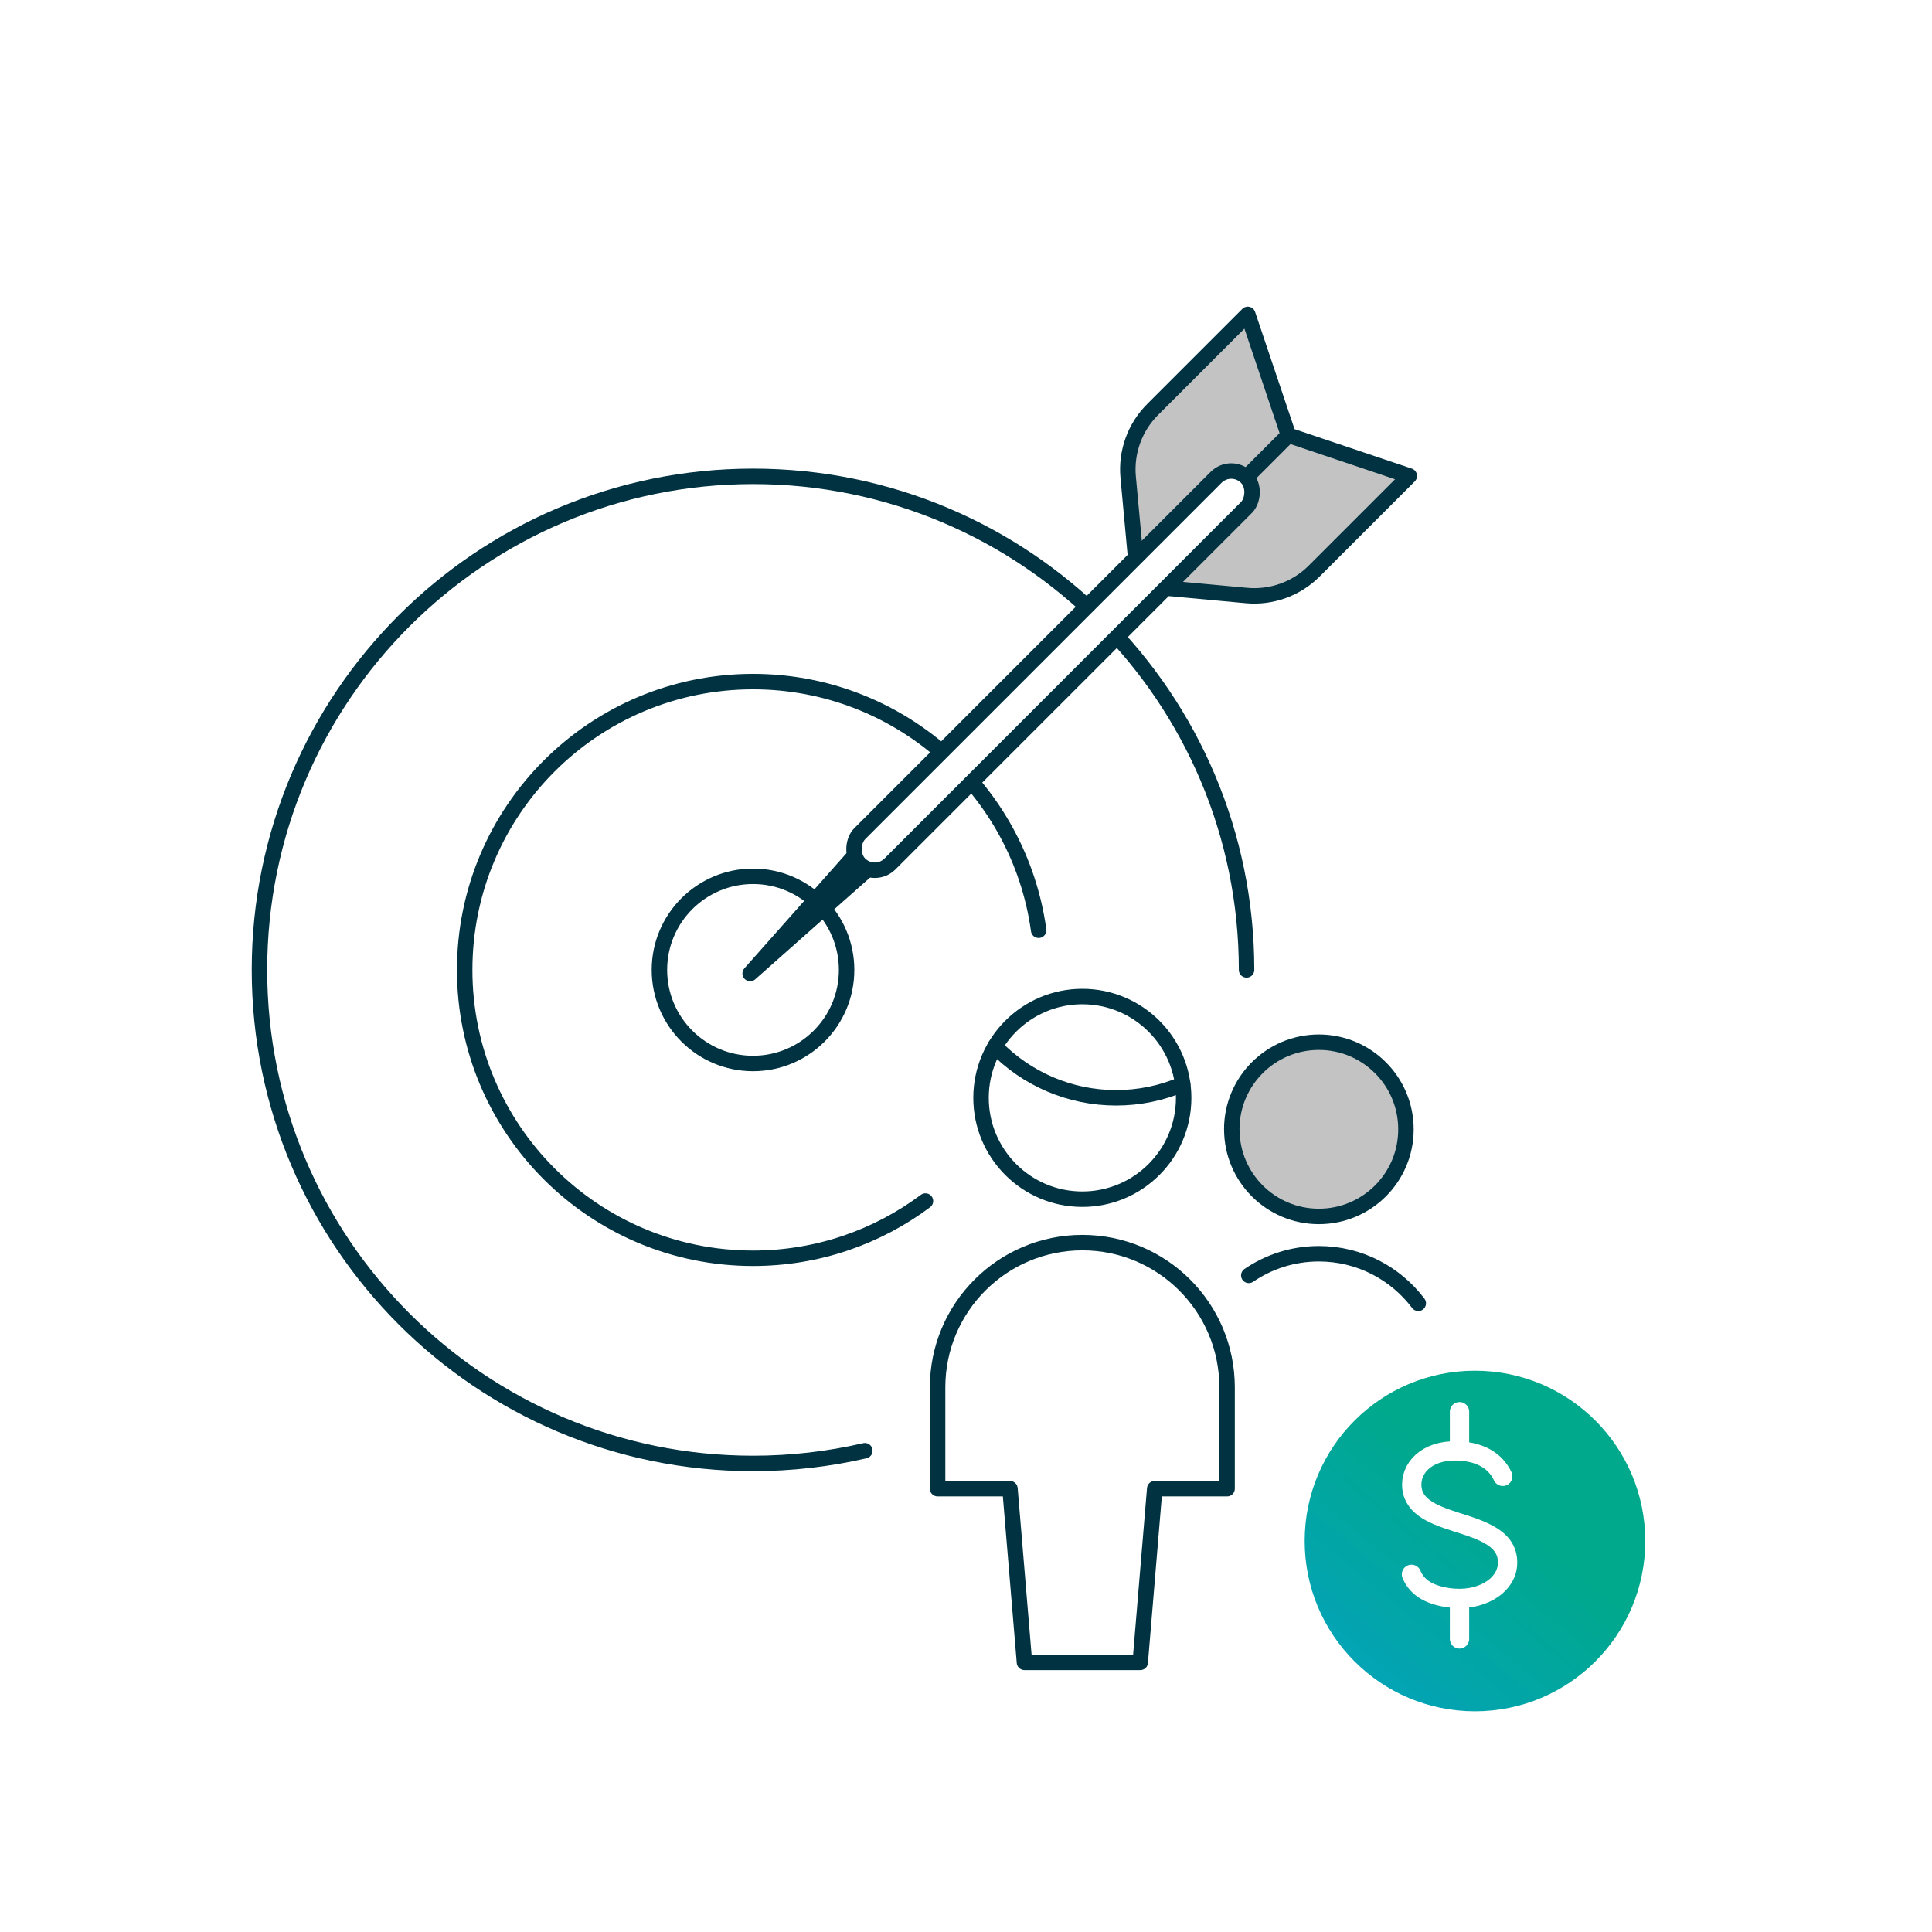 <?xml version="1.0" encoding="UTF-8"?>
<svg xmlns="http://www.w3.org/2000/svg" xmlns:xlink="http://www.w3.org/1999/xlink" viewBox="0 0 500 500">
  <defs>
    <style>
      .cls-1 {
        fill: #c3c3c3;
      }

      .cls-1, .cls-2, .cls-3, .cls-4, .cls-5 {
        stroke-linecap: round;
        stroke-linejoin: round;
      }

      .cls-1, .cls-2, .cls-3, .cls-5, .cls-6 {
        stroke: #003241;
        stroke-width: 4px;
      }

      .cls-2, .cls-7 {
        fill: #fff;
      }

      .cls-3, .cls-4, .cls-6 {
        fill: none;
      }

      .cls-7 {
        opacity: 0;
      }

      .cls-4 {
        stroke: #fff;
        stroke-width: 5px;
      }

      .cls-8 {
        fill: url(#linear-gradient);
        filter: url(#drop-shadow-2);
      }

      .cls-5 {
        fill: #003241;
      }

      .cls-6 {
        stroke-miterlimit: 10;
      }
    </style>
    <linearGradient id="linear-gradient" x1="411.73" y1="353.84" x2="332.21" y2="449.63" gradientUnits="userSpaceOnUse">
      <stop offset=".34" stop-color="#00a88c"/>
      <stop offset=".96" stop-color="#05a2c6"/>
    </linearGradient>
    <filter id="drop-shadow-2" x="322.45" y="339.7" width="118.56" height="118.32" filterUnits="userSpaceOnUse">
      <feOffset dx="4" dy="4"/>
      <feGaussianBlur result="blur" stdDeviation="5"/>
      <feFlood flood-color="#000" flood-opacity=".28"/>
      <feComposite in2="blur" operator="in"/>
      <feComposite in="SourceGraphic"/>
    </filter>
  </defs>
  <g id="bg">
    <rect class="cls-7" y="0" width="500" height="500"/>
  </g>
  <g id="content">
    <g>
      <g>
        <path class="cls-3" d="M367.05,337.3c-5.88-7.79-15.21-12.83-25.72-12.83-6.73,0-12.98,2.07-18.14,5.6"/>
        <path class="cls-1" d="M318.79,292.27c0,12.45,10.08,22.54,22.53,22.54,12.45,0,22.54-10.08,22.54-22.53v-.02c0-12.45-10.09-22.54-22.54-22.54s-22.54,10.09-22.54,22.54Z"/>
      </g>
      <g>
        <path class="cls-2" d="M295.09,430.22l3.75-44.95h18.73v-26.22c0-20.69-16.77-37.46-37.46-37.46s-37.46,16.77-37.46,37.46v26.22h18.73l3.75,44.95h29.97Z"/>
        <path class="cls-2" d="M253.89,284.12c0,14.48,11.73,26.23,26.21,26.23,14.48,0,26.23-11.73,26.23-26.21v-.02c0-14.48-11.74-26.22-26.22-26.22s-26.22,11.74-26.22,26.22Z"/>
        <path class="cls-3" d="M257.51,270.8c8.21,8.51,19.52,13.32,31.34,13.31,5.93,0,11.79-1.2,17.23-3.54"/>
      </g>
    </g>
    <g>
      <circle class="cls-8" cx="377.72" cy="394.81" r="44.07"/>
      <g>
        <path class="cls-4" d="M388.91,382.08c-1.35-2.92-4.29-5.91-10.35-6.5-8.47-.83-13.16,3.69-13.2,8.54-.05,5.55,5.11,7.75,11.32,9.72,6.99,2.21,13.99,4.35,13.45,11.22-.43,5.38-6.97,9.68-15.48,8.39-5.31-.81-8.06-2.92-9.36-6.01"/>
        <line class="cls-4" x1="377.72" y1="365.35" x2="377.72" y2="375.41"/>
        <line class="cls-4" x1="377.72" y1="414.08" x2="377.72" y2="424.15"/>
      </g>
    </g>
    <g>
      <path class="cls-3" d="M223.82,375.45c-9.3,2.15-18.99,3.29-28.94,3.29-70.54,0-127.73-57.19-127.73-127.73s57.19-127.73,127.73-127.73,127.73,57.19,127.73,127.73"/>
      <path class="cls-3" d="M239.51,310.83c-12.45,9.3-27.89,14.81-44.63,14.81-41.21,0-74.62-33.41-74.62-74.62s33.41-74.62,74.62-74.62c37.73,0,68.92,28,73.92,64.35"/>
      <circle class="cls-6" cx="194.88" cy="251.01" r="24.22"/>
    </g>
    <g>
      <g>
        <path class="cls-1" d="M294.56,151.52l-2.59-28.03c-.6-6.48,1.72-12.9,6.32-17.5l24.63-24.63,10.53,31.28,31.28,10.53-24.63,24.63c-4.6,4.6-11.02,6.92-17.5,6.32l-28.03-2.59Z"/>
        <path class="cls-1" d="M333.23,112.85l-38.22,38.22"/>
      </g>
      <polygon class="cls-5" points="227.39 222.47 194.14 251.94 223.61 218.7 227.39 222.47"/>
      <rect class="cls-2" x="266.99" y="102.8" width="11.07" height="141.52" rx="5.54" ry="5.54" transform="translate(202.55 -141.87) rotate(45)"/>
    </g>
  </g>
</svg>